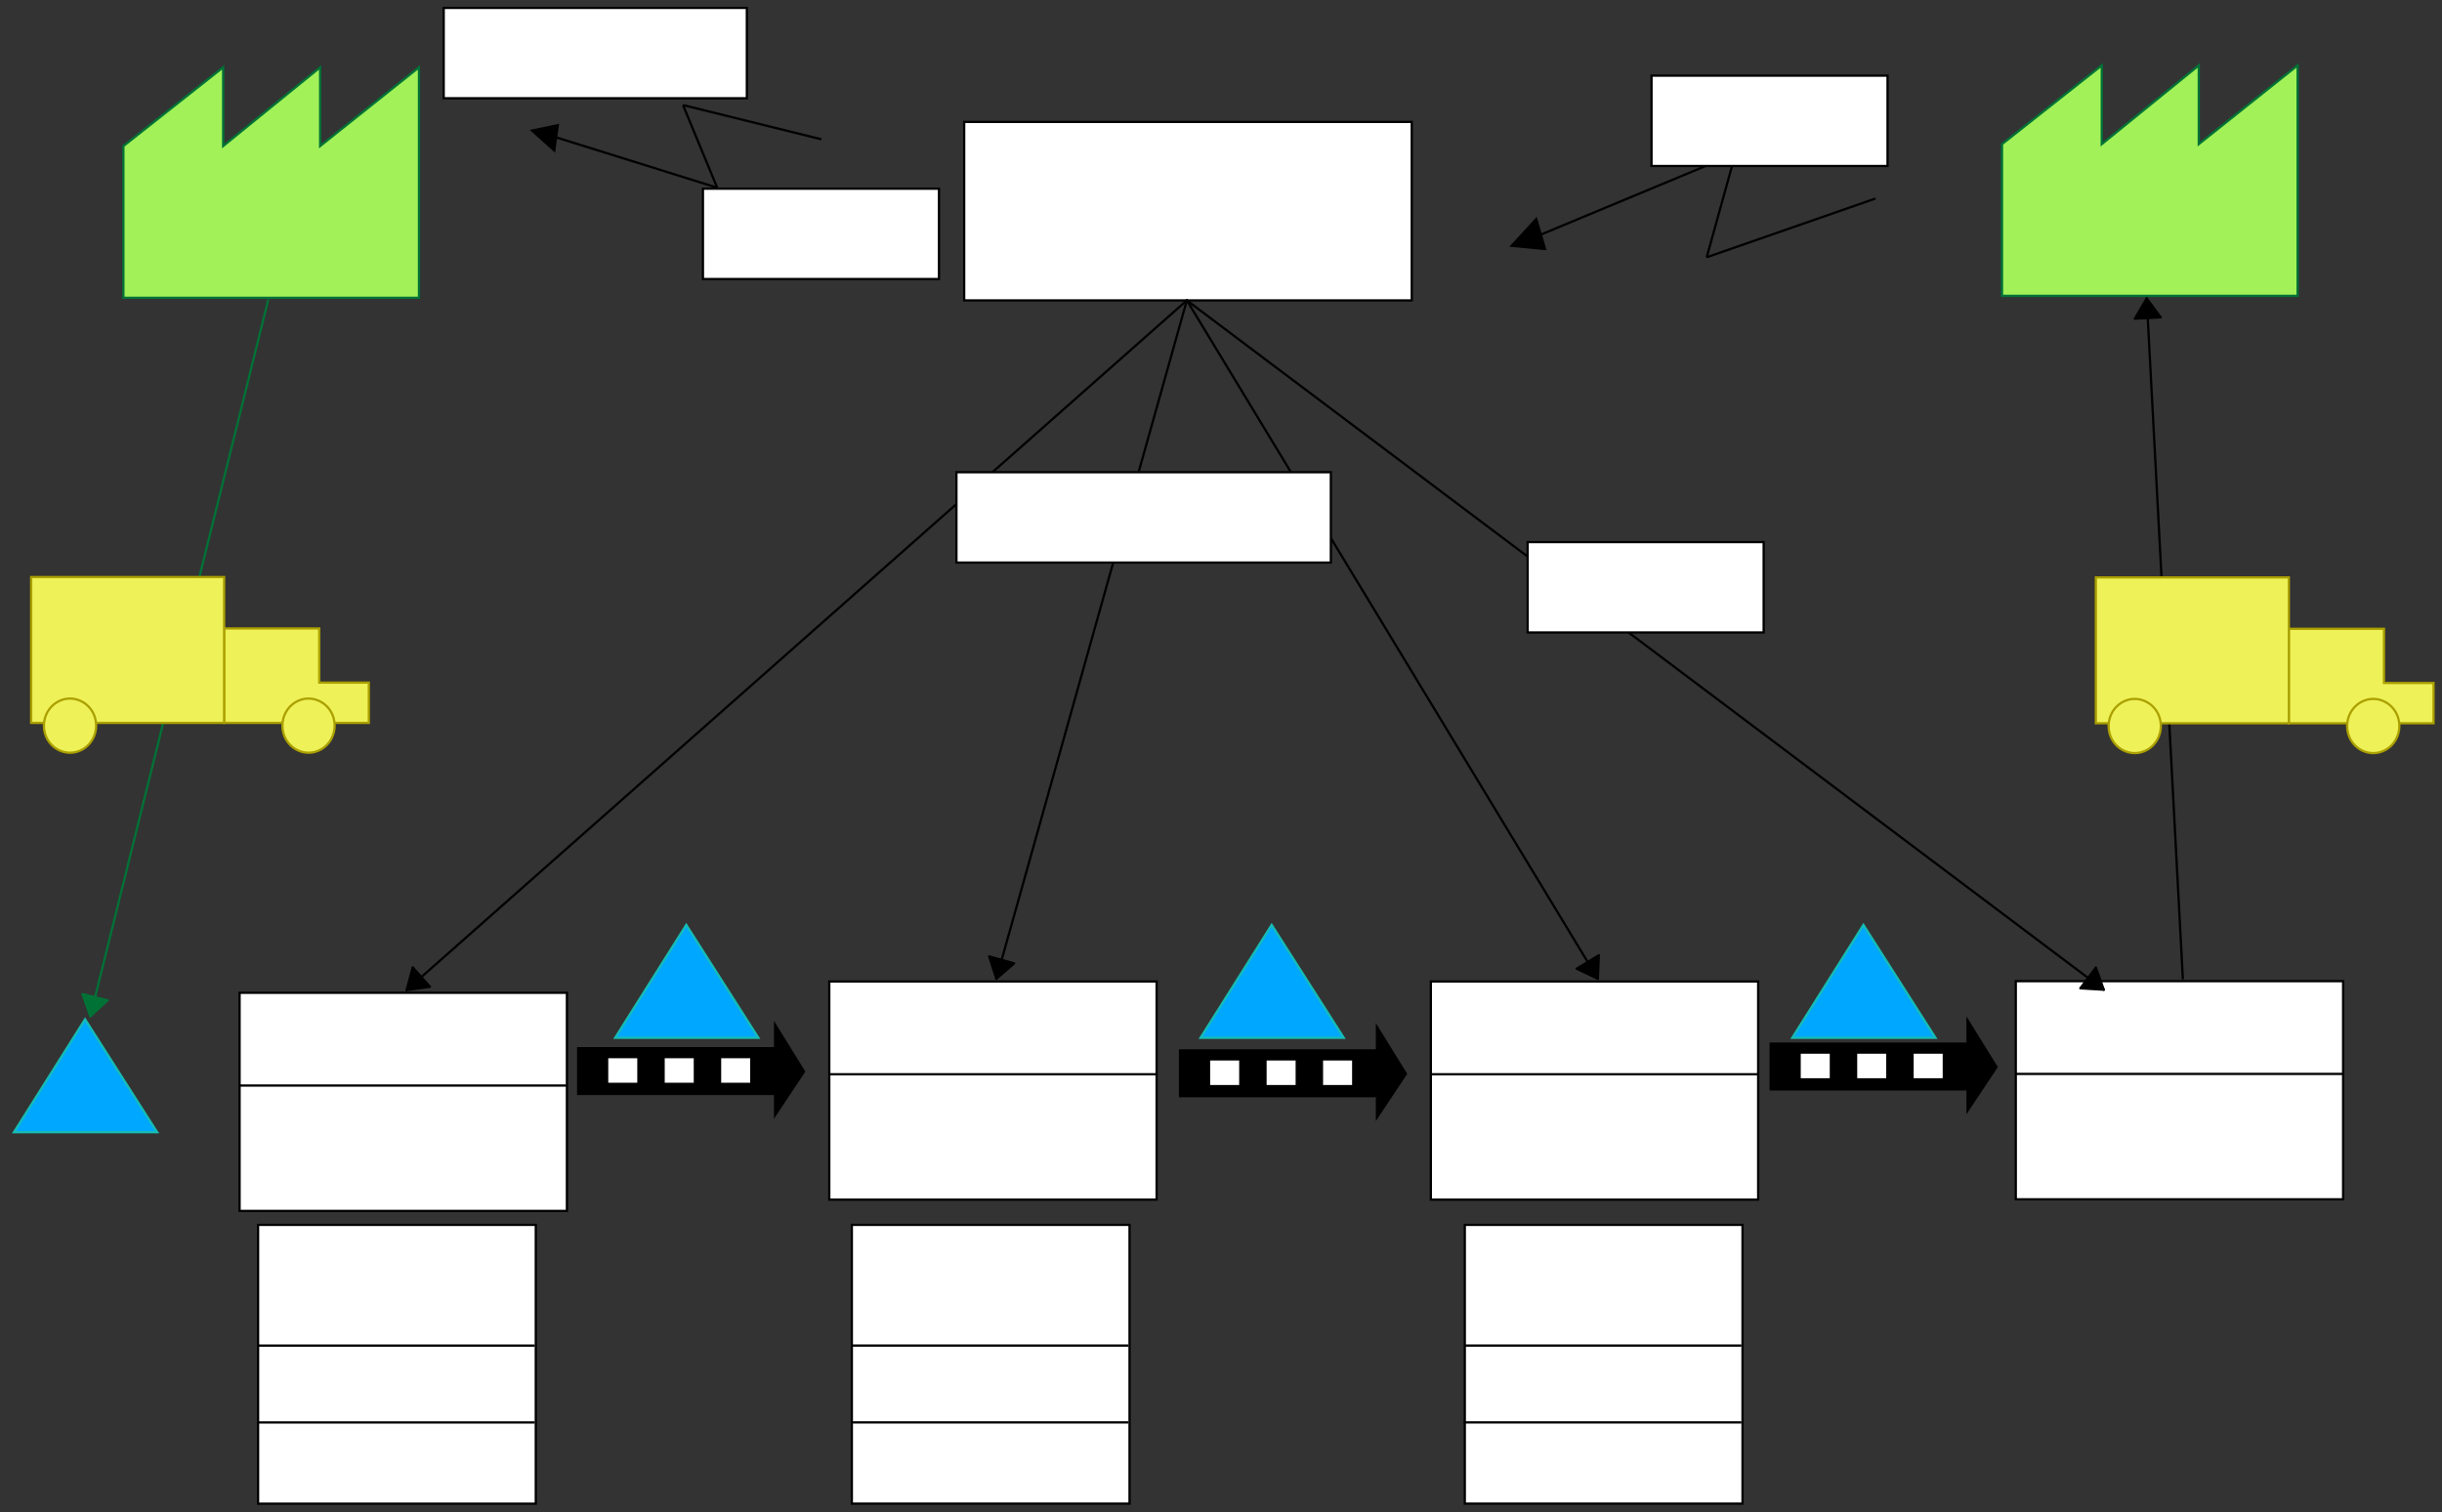 <svg xmlns="http://www.w3.org/2000/svg" xmlns:svg="http://www.w3.org/2000/svg" xmlns:xlink="http://www.w3.org/1999/xlink" version="1.0" viewBox="154.5 662 1081.249 669.6"><rect x="154.5" y="662" width="1081.249" height="669.6" fill="#333333" stroke="none"/><defs><style type="text/css">
        @font-face {
            font-family: 'lt_bold';
            src: url('undefined/assets/fonts/lato/lt-bold-webfont.woff2') format('woff2'),
                url('undefined/assets/fonts/lato/lt-bold-webfont.woff') format('woff');
            font-weight: normal;
            font-style: normal;
        }
        @font-face {
            font-family: 'lt_bold_italic';
            src: url('undefined/assets/fonts/lato/lt-bolditalic-webfont.woff2') format('woff2'),
                url('undefined/assets/fonts/lato/lt-bolditalic-webfont.woff') format('woff');
            font-weight: normal;
            font-style: normal;
        }
        @font-face {
            font-family: 'lt_italic';
            src: url('undefined/assets/fonts/lato/lt-italic-webfont.woff2') format('woff2'),
                url('undefined/assets/fonts/lato/lt-italic-webfont.woff') format('woff');
            font-weight: normal;
            font-style: normal;
        }
        @font-face {
            font-family: 'lt_regular';
            src: url('undefined/assets/fonts/lato/lt-regular-webfont.woff2') format('woff2'),
                url('undefined/assets/fonts/lato/lt-regular-webfont.woff') format('woff');
            font-weight: normal;
            font-style: normal;
        }
        @font-face {
            font-family: 'lt-hairline';
            src: url('undefined/assets/fonts/embed/lt-hairline-webfont.woff2') format('woff2'),
                url('undefined/assets/fonts/embed/lt-hairline-webfont.woff') format('woff');
            font-weight: normal;
            font-style: normal;
        }
        @font-face {
            font-family: 'lt-thinitalic';
            src: url('undefined/assets/fonts/embed/lt-thinitalic-webfont.woff2') format('woff2'),
                url('undefined/assets/fonts/embed/lt-thinitalic-webfont.woff') format('woff');
            font-weight: normal;
            font-style: normal;
        }
        @font-face {
            font-family: 'champagne';
            src: url('undefined/assets/fonts/embed/champagne-webfont.woff2') format('woff2'),
                url('undefined/assets/fonts/embed/champagne-webfont.woff') format('woff');
            font-weight: normal;
            font-style: normal;
        }
        @font-face {
            font-family: 'indie';
            src: url('undefined/assets/fonts/embed/indie-flower-webfont.woff2') format('woff2'),
                url('undefined/assets/fonts/embed/indie-flower-webfont.woff') format('woff');
            font-weight: normal;
            font-style: normal;
        }
        @font-face {
            font-family: 'bebas';
            src: url('undefined/assets/fonts/embed/bebasneue_regular-webfont.woff2') format('woff2'),
                url('undefined/assets/fonts/embed/bebasneue_regular-webfont.woff') format('woff');
            font-weight: normal;
            font-style: normal;
        }
        @font-face {
            font-family: 'bree';
            src: url('undefined/assets/fonts/embed/breeserif-regular-webfont.woff2') format('woff2'),
                url('undefined/assets/fonts/embed/breeserif-regular-webfont.woff') format('woff');
            font-weight: normal;
            font-style: normal;
        }
        @font-face {
            font-family: 'spartan';
            src: url('undefined/assets/fonts/embed/leaguespartan-bold-webfont.woff2') format('woff2'),
                url('undefined/assets/fonts/embed/leaguespartan-bold-webfont.woff') format('woff');
            font-weight: normal;
            font-style: normal;
        }
        @font-face {
            font-family: 'montserrat';
            src: url('undefined/assets/fonts/embed/montserrat-medium-webfont.woff2') format('woff2'),
                url('undefined/assets/fonts/embed/montserrat-medium-webfont.woff') format('woff');
            font-weight: normal;
            font-style: normal;
        }
        @font-face {
            font-family: 'open_sanscondensed';
            src: url('undefined/assets/fonts/embed/opensans-condlight-webfont.woff2') format('woff2'),
                url('undefined/assets/fonts/embed/opensans-condlight-webfont.woff') format('woff');
            font-weight: normal;
            font-style: normal;
        }
        @font-face {
            font-family: 'open_sansitalic';
            src: url('undefined/assets/fonts/embed/opensans-italic-webfont.woff2') format('woff2'),
                url('undefined/assets/fonts/embed/opensans-italic-webfont.woff') format('woff');
            font-weight: normal;
            font-style: normal;
        }
        @font-face {
            font-family: 'playfair';
            src: url('undefined/assets/fonts/embed/playfairdisplay-regular-webfont.woff2') format('woff2'),
                url('undefined/assets/fonts/embed/playfairdisplay-regular-webfont.woff') format('woff');
            font-weight: normal;
            font-style: normal;
        }
        @font-face {
            font-family: 'raleway';
            src: url('undefined/assets/fonts/embed/raleway-regular-webfont.woff2') format('woff2'),
                url('undefined/assets/fonts/embed/raleway-regular-webfont.woff') format('woff');
            font-weight: normal;
            font-style: normal;
        }
        @font-face {
            font-family: 'courier_prime';
            src: url('undefined/assets/fonts/embed/courier_prime-webfont.woff2') format('woff2'),
                url('undefined/assets/fonts/embed/courier_prime-webfont.woff') format('woff');
            font-weight: normal;
            font-style: normal;
        }
        p {
            margin: 0;
        }
        </style></defs><g id="rzhjx4q23g"><g transform="translate(208.2 690)"><path d="M 0.935,36.661 L 45.101,1.811 L 45.101,36.661 L 88.052,1.811 L 88.052,36.661 L 131.814,1.811 L 131.814,103.852 L 0.935,103.852 Z" fill="rgb(162, 241, 88)" stroke="rgb(0, 114, 54)" stroke-width="1" vector-effect="non-scaling-stroke"/></g></g><g id="1hplu1bv3f"><g transform="translate(1040 689.15)"><path d="M 0.935,36.661 L 45.101,1.811 L 45.101,36.661 L 88.052,1.811 L 88.052,36.661 L 131.814,1.811 L 131.814,103.852 L 0.935,103.852 Z" fill="rgb(162, 241, 88)" stroke="rgb(0, 114, 54)" stroke-width="1" vector-effect="non-scaling-stroke"/></g></g><g id="5cos0lsf8x"><g transform="translate(580 715)"><path d="M 1.416,0.988 L 199.588,0.988 L 199.588,80.013 L 1.416,80.013 Z" fill="rgb(255, 255, 255)" stroke="rgb(0, 0, 0)" stroke-width="1" vector-effect="non-scaling-stroke"/></g></g><g id="1lys8sop8n"><g transform="translate(823.491 706.352)"><path d="M 161.43,43.547 L 86.69,69.564" fill="rgb(0, 0, 0)" stroke="rgb(0, 0, 0)" stroke-width="1" vector-effect="non-scaling-stroke"/><path d="M 86.69,69.564 L 99.434,23.643" fill="rgb(0, 0, 0)" stroke="rgb(0, 0, 0)" stroke-width="1" vector-effect="non-scaling-stroke"/><path d="M 99.434,23.643 L 12.598,59.793" fill="rgb(0, 0, 0)" stroke="rgb(0, 0, 0)" stroke-width="1" vector-effect="non-scaling-stroke"/><path d="M 15.126,65.888 L 11.203,52.661 L 0.328,64.479 Z" fill="rgb(0, 0, 0)" stroke="rgb(0, 0, 0)" stroke-width="1" vector-effect="non-scaling-stroke"/></g></g><g id="1hk15p0o62"><g transform="translate(159.5 1112)"><path d="M 64.583,51.346 L 1.168,51.346 L 32.66,1.346 Z" fill="rgb(0, 167, 255)" stroke="rgb(22, 188, 180)" stroke-width="1" vector-effect="non-scaling-stroke"/></g></g><g id="1r9cbp1pk0"><g transform="translate(259.55 1100.4)"><path d="M 1.035,1.207 L 145.965,1.207 L 145.965,97.793 L 1.035,97.793 Z" fill="rgb(255, 255, 255)" stroke="rgb(0, 0, 0)" stroke-width="1" vector-effect="non-scaling-stroke"/><path d="M 1.035,42.278 L 145.706,42.278" fill="rgb(255, 255, 255)" stroke="rgb(0, 0, 0)" stroke-width="1" vector-effect="non-scaling-stroke"/></g></g><g id="1oxmeyattx"><g transform="translate(520.65 1095.4)"><path d="M 1.035,1.207 L 145.965,1.207 L 145.965,97.793 L 1.035,97.793 Z" fill="rgb(255, 255, 255)" stroke="rgb(0, 0, 0)" stroke-width="1" vector-effect="non-scaling-stroke"/><path d="M 1.035,42.278 L 145.706,42.278" fill="rgb(255, 255, 255)" stroke="rgb(0, 0, 0)" stroke-width="1" vector-effect="non-scaling-stroke"/></g></g><g id="1qcznvn98n"><g transform="translate(787 1095.4)"><path d="M 1.035,1.207 L 145.965,1.207 L 145.965,97.793 L 1.035,97.793 Z" fill="rgb(255, 255, 255)" stroke="rgb(0, 0, 0)" stroke-width="1" vector-effect="non-scaling-stroke"/><path d="M 1.035,42.278 L 145.706,42.278" fill="rgb(255, 255, 255)" stroke="rgb(0, 0, 0)" stroke-width="1" vector-effect="non-scaling-stroke"/></g></g><g id="c5ku5nq1tu"><g transform="translate(1046 1095.25)"><path d="M 1.035,1.207 L 145.965,1.207 L 145.965,97.793 L 1.035,97.793 Z" fill="rgb(255, 255, 255)" stroke="rgb(0, 0, 0)" stroke-width="1" vector-effect="non-scaling-stroke"/><path d="M 1.035,42.278 L 145.706,42.278" fill="rgb(255, 255, 255)" stroke="rgb(0, 0, 0)" stroke-width="1" vector-effect="non-scaling-stroke"/></g></g><g id="6ynovxnl7q"><g transform="translate(410 1114)"><path d="M 100.5,22.501 L 87.68,41.76 L 87.68,32.377 L 0.5,32.377 L 0.5,12.13 L 87.68,12.13 L 87.68,1.76 Z" fill="rgb(0, 0, 0)" stroke="rgb(0, 0, 0)" stroke-width="1" vector-effect="non-scaling-stroke"/><path d="M 13.321,16.081 L 27.167,16.081 L 27.167,27.933 L 13.321,27.933 Z" fill="rgb(255, 255, 255)" stroke="rgb(0, 0, 0)" stroke-width="1" vector-effect="non-scaling-stroke"/><path d="M 63.32,16.081 L 77.167,16.081 L 77.167,27.933 L 63.32,27.933 Z" fill="rgb(255, 255, 255)" stroke="rgb(0, 0, 0)" stroke-width="1" vector-effect="non-scaling-stroke"/><path d="M 38.321,16.081 L 52.167,16.081 L 52.167,27.933 L 38.321,27.933 Z" fill="rgb(255, 255, 255)" stroke="rgb(0, 0, 0)" stroke-width="1" vector-effect="non-scaling-stroke"/></g></g><g id="8tm74b7h3b"><g transform="translate(676.5 1115)"><path d="M 100.5,22.501 L 87.68,41.76 L 87.68,32.377 L 0.5,32.377 L 0.5,12.13 L 87.68,12.13 L 87.68,1.76 Z" fill="rgb(0, 0, 0)" stroke="rgb(0, 0, 0)" stroke-width="1" vector-effect="non-scaling-stroke"/><path d="M 13.321,16.081 L 27.167,16.081 L 27.167,27.933 L 13.321,27.933 Z" fill="rgb(255, 255, 255)" stroke="rgb(0, 0, 0)" stroke-width="1" vector-effect="non-scaling-stroke"/><path d="M 63.32,16.081 L 77.167,16.081 L 77.167,27.933 L 63.32,27.933 Z" fill="rgb(255, 255, 255)" stroke="rgb(0, 0, 0)" stroke-width="1" vector-effect="non-scaling-stroke"/><path d="M 38.321,16.081 L 52.167,16.081 L 52.167,27.933 L 38.321,27.933 Z" fill="rgb(255, 255, 255)" stroke="rgb(0, 0, 0)" stroke-width="1" vector-effect="non-scaling-stroke"/></g></g><g id="e429vfjw3v"><g transform="translate(938 1112)"><path d="M 100.5,22.501 L 87.68,41.76 L 87.68,32.377 L 0.5,32.377 L 0.5,12.13 L 87.68,12.13 L 87.68,1.76 Z" fill="rgb(0, 0, 0)" stroke="rgb(0, 0, 0)" stroke-width="1" vector-effect="non-scaling-stroke"/><path d="M 13.321,16.081 L 27.167,16.081 L 27.167,27.933 L 13.321,27.933 Z" fill="rgb(255, 255, 255)" stroke="rgb(0, 0, 0)" stroke-width="1" vector-effect="non-scaling-stroke"/><path d="M 63.32,16.081 L 77.167,16.081 L 77.167,27.933 L 63.32,27.933 Z" fill="rgb(255, 255, 255)" stroke="rgb(0, 0, 0)" stroke-width="1" vector-effect="non-scaling-stroke"/><path d="M 38.321,16.081 L 52.167,16.081 L 52.167,27.933 L 38.321,27.933 Z" fill="rgb(255, 255, 255)" stroke="rgb(0, 0, 0)" stroke-width="1" vector-effect="non-scaling-stroke"/></g></g><g id="28sot1ni0l"><g transform="translate(268 1203.6)"><path d="M 0.772,0.772 L 123.733,0.772 L 123.733,124.228 L 0.772,124.228 Z" fill="rgb(255, 255, 255)" stroke="rgb(0, 0, 0)"/><path d="M 0.772,54.238 L 123.236,54.238" fill="rgb(0, 0, 0)" stroke="rgb(0, 0, 0)"/><path d="M 0.276,88.261 L 123.236,88.261" fill="rgb(0, 0, 0)" stroke="rgb(0, 0, 0)"/></g></g><g id="jwo3h6wl2j"><g transform="translate(530.9 1203.6)"><path d="M 0.772,0.771 L 123.732,0.771 L 123.732,124.203 L 0.772,124.203 Z" fill="rgb(255, 255, 255)" stroke="rgb(0, 0, 0)"/><path d="M 0.772,54.226 L 123.235,54.226" fill="rgb(0, 0, 0)" stroke="rgb(0, 0, 0)"/><path d="M 0.276,88.243 L 123.235,88.243" fill="rgb(0, 0, 0)" stroke="rgb(0, 0, 0)"/></g></g><g id="2vrlbyjr98"><g transform="translate(802.3 1203.6)"><path d="M 0.772,0.771 L 123.732,0.771 L 123.732,124.203 L 0.772,124.203 Z" fill="rgb(255, 255, 255)" stroke="rgb(0, 0, 0)"/><path d="M 0.772,54.226 L 123.235,54.226" fill="rgb(0, 0, 0)" stroke="rgb(0, 0, 0)"/><path d="M 0.276,88.243 L 123.235,88.243" fill="rgb(0, 0, 0)" stroke="rgb(0, 0, 0)"/></g></g><g id="73g8irrrsd"><g transform="translate(946.9 1070.2)"><path d="M 64.583,51.346 L 1.168,51.346 L 32.66,1.346 Z" fill="rgb(0, 167, 255)" stroke="rgb(22, 188, 180)" stroke-width="1" vector-effect="non-scaling-stroke"/></g></g><g id="1n2gaa3m8z"><g transform="translate(684.9 1070.2)"><path d="M 64.583,51.346 L 1.168,51.346 L 32.66,1.346 Z" fill="rgb(0, 167, 255)" stroke="rgb(22, 188, 180)" stroke-width="1" vector-effect="non-scaling-stroke"/></g></g><g id="2mn7smxmvo"><g transform="translate(425.7 1070.2)"><path d="M 64.583,51.346 L 1.168,51.346 L 32.66,1.346 Z" fill="rgb(0, 167, 255)" stroke="rgb(22, 188, 180)" stroke-width="1" vector-effect="non-scaling-stroke"/></g></g><g id="3y0tiyging"><g><path d="M 680,795 L 334.55,1100.4" fill="none" stroke="#000000" stroke-width="1" stroke-linecap="round" stroke-linejoin="round"/><path d="M 334.55,1100.4 L 344.873,1098.948 L 337.256,1090.333 Z" fill="#000000" stroke="#000000" stroke-width="1" stroke-linecap="round" stroke-linejoin="round"/></g></g><g id="67dxmkrwhe"><g><path d="M 680,795 L 862,1095.4" fill="none" stroke="#000000" stroke-width="1" stroke-linecap="round" stroke-linejoin="round"/><path d="M 862,1095.4 L 862.412,1084.983 L 852.576,1090.942 Z" fill="#000000" stroke="#000000" stroke-width="1" stroke-linecap="round" stroke-linejoin="round"/></g></g><g id="c5czn3fwqx"><g><path d="M 680,795 L 1086,1100.25" fill="none" stroke="#000000" stroke-width="1" stroke-linecap="round" stroke-linejoin="round"/><path d="M 1086,1100.25 L 1082.505,1090.428 L 1075.594,1099.62 Z" fill="#000000" stroke="#000000" stroke-width="1" stroke-linecap="round" stroke-linejoin="round"/></g></g><g id="2cgweyluxe"><g><path d="M 680,795 L 595.65,1095.4" fill="none" stroke="#000000" stroke-width="1" stroke-linecap="round" stroke-linejoin="round"/><path d="M 595.65,1095.4 L 603.537,1088.583 L 592.465,1085.474 Z" fill="#000000" stroke="#000000" stroke-width="1" stroke-linecap="round" stroke-linejoin="round"/></g></g><g id="82ogrvqn8g"><g transform="translate(576.8 870.6)"><path d="M 1.184,0.5 L 166.962,0.5 L 166.962,40.501 L 1.184,40.501 Z" fill="rgb(255, 255, 255)" stroke="rgb(0, 0, 0)" stroke-width="1" vector-effect="non-scaling-stroke"/></g></g><g id="2jurvcnlhq"><g transform="translate(830.15 901.55)"><path d="M 0.746,0.5 L 105.253,0.5 L 105.253,40.5 L 0.746,40.5 Z" fill="rgb(255, 255, 255)" stroke="rgb(0, 0, 0)" stroke-width="1" vector-effect="non-scaling-stroke"/></g></g><g id="1bz6vcv5rj"><g transform="translate(350 665)"><path d="M 0.959,0.5 L 135.184,0.5 L 135.184,40.501 L 0.959,40.501 Z" fill="rgb(255, 255, 255)" stroke="rgb(0, 0, 0)" stroke-width="1" vector-effect="non-scaling-stroke"/></g></g><g id="1l47b8mx37"><g><path d="M 1121,1095.25 L 1105,794.15" fill="none" stroke="#000000" stroke-width="1" stroke-linecap="round" stroke-linejoin="round"/><path d="M 1105,794.15 L 1099.72,803.139 L 1111.203,802.528 Z" fill="#000000" stroke="#000000" stroke-width="1" stroke-linecap="round" stroke-linejoin="round"/></g></g><g id="2cckoq4j7k"><g transform="translate(1081.75 916.9)"><path d="M 86.179,65.352 L 150.252,65.352 L 150.252,47.517 L 128.301,47.517 L 128.301,23.533 L 86.179,23.533 Z" fill="rgb(238, 241, 88)" stroke="rgb(171, 160, 0)" stroke-width="1" vector-effect="non-scaling-stroke"/><path d="M 111.986,66.581 C 111.986,75.811 121.627,81.581 129.339,76.965 C 132.918,74.823 135.123,70.865 135.123,66.581 C 135.123,57.35 125.483,51.581 117.77,56.196 C 114.191,58.338 111.986,62.297 111.986,66.581" fill="rgb(238, 241, 88)" stroke="rgb(171, 160, 0)" stroke-width="1" vector-effect="non-scaling-stroke"/><path d="M 0.748,0.778 L 86.179,0.778 L 86.179,65.352 L 0.748,65.352 Z" fill="rgb(238, 241, 88)" stroke="rgb(171, 160, 0)" stroke-width="1" vector-effect="non-scaling-stroke"/><path d="M 6.384,66.581 C 6.384,75.811 16.024,81.581 23.737,76.965 C 27.316,74.823 29.521,70.865 29.521,66.581 C 29.521,57.35 19.881,51.581 12.168,56.196 C 8.589,58.338 6.384,62.297 6.384,66.581" fill="rgb(238, 241, 88)" stroke="rgb(171, 160, 0)" stroke-width="1" vector-effect="non-scaling-stroke"/></g></g><g id="ae3ds8sxe3"><g transform="translate(465 745.05)"><path d="M 0.746,0.5 L 105.253,0.5 L 105.253,40.5 L 0.746,40.5 Z" fill="rgb(255, 255, 255)" stroke="rgb(0, 0, 0)" stroke-width="1" vector-effect="non-scaling-stroke"/></g></g><g id="c41fzquq5i"><g transform="translate(885 695)"><path d="M 0.746,0.5 L 105.253,0.5 L 105.253,40.5 L 0.746,40.5 Z" fill="rgb(255, 255, 255)" stroke="rgb(0, 0, 0)" stroke-width="1" vector-effect="non-scaling-stroke"/></g></g><g id="2ianp9gjgd"><g><path d="M 273.2,795 L 194.5,1112" fill="none" stroke="#007236" stroke-width="1" stroke-linecap="round" stroke-linejoin="round"/><path d="M 194.5,1112 L 202.176,1104.946 L 191.015,1102.175 Z" fill="#007236" stroke="#007236" stroke-width="1" stroke-linecap="round" stroke-linejoin="round"/></g></g><g id="2g9uxp8wso"><g transform="translate(167.55 916.75)"><path d="M 86.18,65.339 L 150.255,65.339 L 150.255,47.507 L 128.304,47.507 L 128.304,23.528 L 86.18,23.528 Z" fill="rgb(238, 241, 88)" stroke="rgb(171, 160, 0)" stroke-width="1" vector-effect="non-scaling-stroke"/><path d="M 111.988,66.568 C 111.988,75.797 121.629,81.565 129.342,76.951 C 132.921,74.809 135.126,70.851 135.126,66.568 C 135.126,57.339 125.485,51.571 117.773,56.185 C 114.193,58.327 111.988,62.285 111.988,66.568" fill="rgb(238, 241, 88)" stroke="rgb(171, 160, 0)" stroke-width="1" vector-effect="non-scaling-stroke"/><path d="M 0.748,0.778 L 86.18,0.778 L 86.18,65.339 L 0.748,65.339 Z" fill="rgb(238, 241, 88)" stroke="rgb(171, 160, 0)" stroke-width="1" vector-effect="non-scaling-stroke"/><path d="M 6.384,66.568 C 6.384,75.797 16.025,81.565 23.737,76.951 C 27.317,74.809 29.522,70.851 29.522,66.568 C 29.522,57.339 19.881,51.571 12.168,56.185 C 8.589,58.327 6.384,62.285 6.384,66.568" fill="rgb(238, 241, 88)" stroke="rgb(171, 160, 0)" stroke-width="1" vector-effect="non-scaling-stroke"/></g></g><g id="1nbbx0kqz1"><g transform="translate(389.867 675)"><path d="M 128.313,48.675 L 67.041,33.524" fill="rgb(0, 0, 0)" stroke="rgb(0, 0, 0)" stroke-width="1" vector-effect="non-scaling-stroke"/><path d="M 67.041,33.524 L 82.186,70.109" fill="rgb(0, 0, 0)" stroke="rgb(0, 0, 0)" stroke-width="1" vector-effect="non-scaling-stroke"/><path d="M 82.186,70.109 L 10.327,47.651" fill="rgb(0, 0, 0)" stroke="rgb(0, 0, 0)" stroke-width="1" vector-effect="non-scaling-stroke"/><path d="M 11.609,42.447 L 10.045,53.612 L 0.22,44.824 Z" fill="rgb(0, 0, 0)" stroke="rgb(0, 0, 0)" stroke-width="1" vector-effect="non-scaling-stroke"/></g></g></svg>